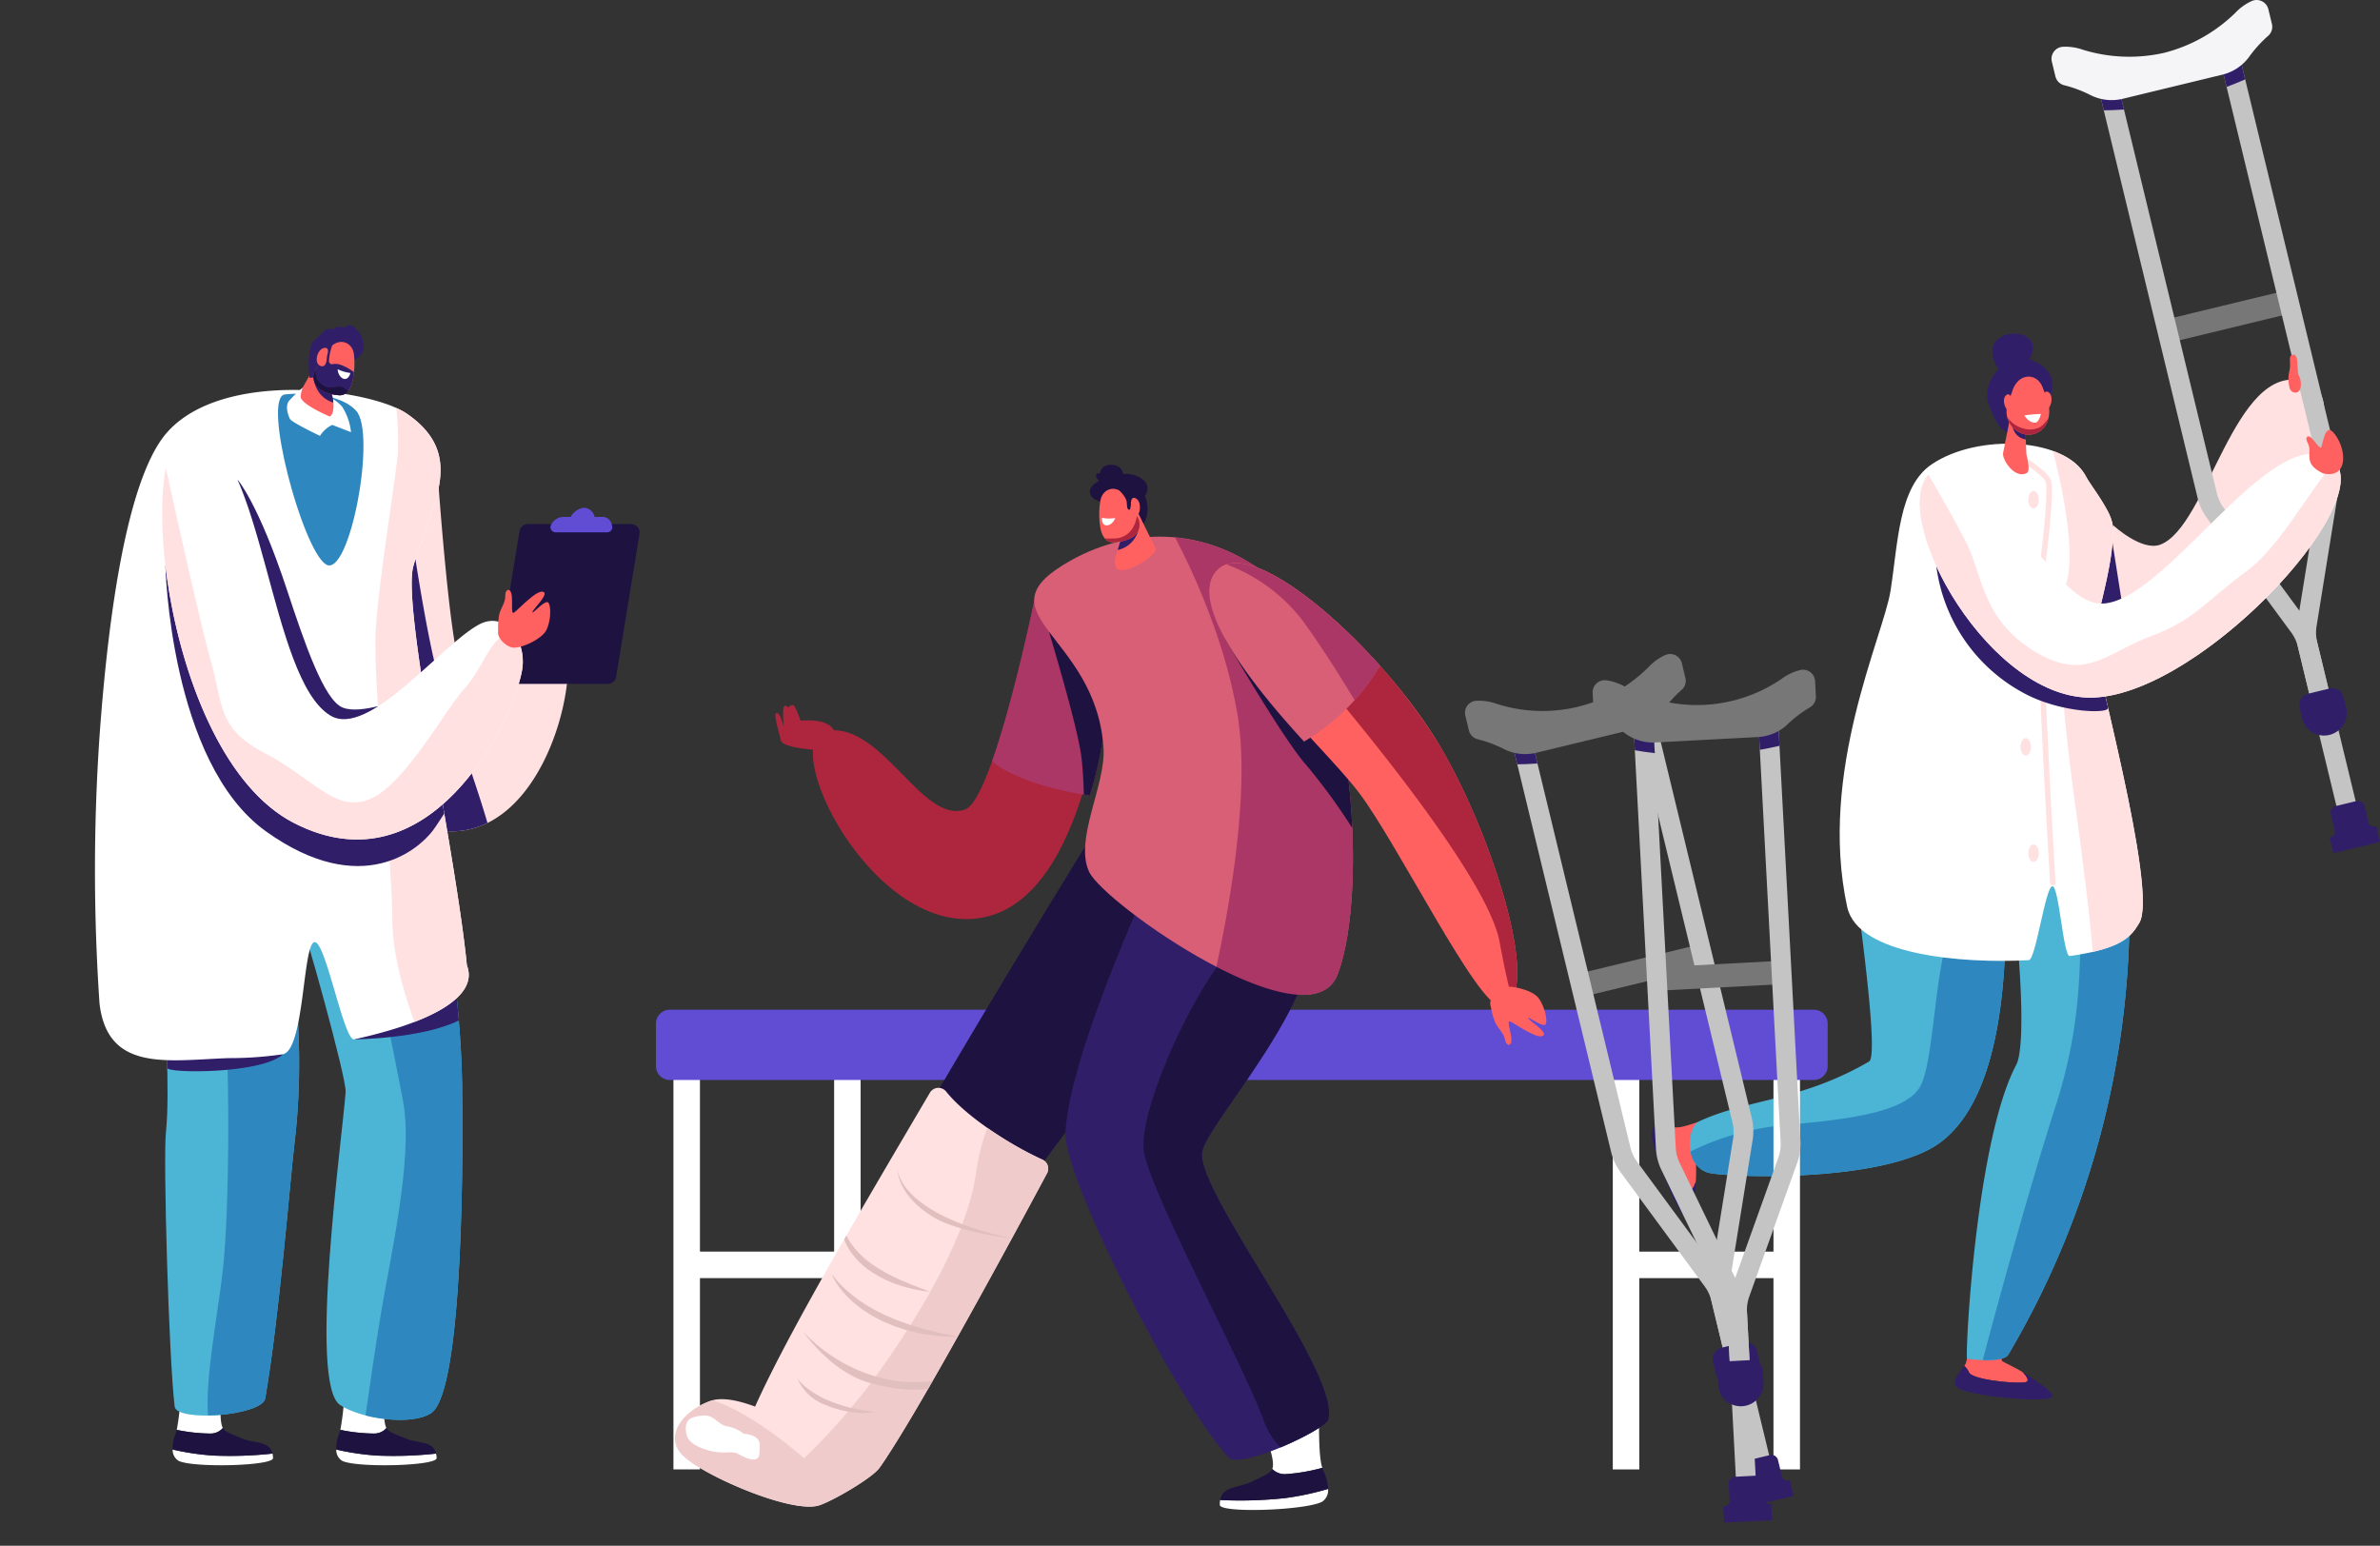 <svg id="Group_1807" data-name="Group 1807" xmlns="http://www.w3.org/2000/svg" xmlns:xlink="http://www.w3.org/1999/xlink" width="381.355" height="247.688" viewBox="0 0 381.355 247.688">
  <rect x="0" y="0" width="381.355" height="247.688" fill="#333333" stroke="none"/>
  <defs>
    <clipPath id="clip-path">
      <rect id="Rectangle_1565" data-name="Rectangle 1565" width="381.355" height="247.688" fill="none"/>
    </clipPath>
    <clipPath id="clip-path-2">
      <rect id="Rectangle_1564" data-name="Rectangle 1564" width="381.354" height="247.687" fill="none"/>
    </clipPath>
  </defs>
  <g id="Group_1806" data-name="Group 1806" clip-path="url(#clip-path)">
    <g id="Group_1805" data-name="Group 1805" transform="translate(0 0)">
      <g id="Group_1804" data-name="Group 1804" clip-path="url(#clip-path-2)">
        <path id="Path_10575" data-name="Path 10575" d="M1279.736,858.438c.258.6-.734,2.594-.42,3.926.041.173,1.9.942,3.32,1.831.614.637,1.2,1.437.46,1.607-1.263.292-8.476-.321-9.051-1.573a3.2,3.2,0,0,0-.752-1.034c.789-.974.415-3.763.718-6.353.078-.666,4.021-2.385,5.724,1.6" transform="translate(-958.544 -644.326)" fill="#ff6161"/>
        <path id="Path_10576" data-name="Path 10576" d="M1269.469,886.455c.575,1.252,7.788,1.864,9.051,1.573.737-.17.154-.97-.46-1.607,2.13,1.334,4.754,3.044,4.784,3.814.05,1.282-13.069.12-15.145-1.3-1.085-.74-.17-2.052,1.018-3.518a3.2,3.2,0,0,1,.752,1.034" transform="translate(-953.969 -666.551)" fill="#311e69"/>
        <path id="Path_10577" data-name="Path 10577" d="M1090.341,732.511c-.413.509-3.76-.13-3.789-.1-.115.135.051,2.12-.074,3.79-.278.839-.714,1.729-1.208,1.156-.846-.982-3.664-7.65-2.824-8.741a3.2,3.2,0,0,0,.565-1.147c1.229.245,3.641-.89,4.687-1.056.662-.1,5.373,2.733,2.643,6.094" transform="translate(-814.756 -546.85)" fill="#ff6161"/>
        <path id="Path_10578" data-name="Path 10578" d="M1073.675,731.005c-.84,1.092,1.978,7.76,2.824,8.742.494.573.93-.316,1.208-1.155-.189,2.506-.479,5.625-1.146,6.01-1.111.642-6.194-11.509-5.908-14,.15-1.305,1.737-1.106,3.588-.738a3.2,3.2,0,0,1-.565,1.147" transform="translate(-805.985 -549.235)" fill="#311e69"/>
        <path id="Path_10579" data-name="Path 10579" d="M1124.05,546.638c2.1-1.222-3.889-39.3-4.043-42.253-.5-9.636,44.7-.923,45.443,8.439a139.674,139.674,0,0,1-19.085,80.769c-.889,1.507-6.634.673-6.634.673-.242-2.254,1.588-35.2,7.892-47.089,2.3-4.333-.816-33.363-1.854-33.173-.538.1,3.543,35.41-10.356,45.638-8.97,6.6-34.942,5.589-37.286,4.771-3.794-1.324-3.245-7.281-1.3-8.188,7.7-3.59,16.262-3.209,27.223-9.587" transform="translate(-824.561 -376.544)" fill="#4cb4d4"/>
        <path id="Path_10580" data-name="Path 10580" d="M1360.3,269.435s4.532,4.217,7.532,3.084c7.637-2.884,11.821-29.231,22.915-26.194s-8.431,29.419-15.784,35.838-18.148,6.991-17.8,1.135,3.141-13.863,3.141-13.863" transform="translate(-1021.672 -185.252)" fill="#ffe1e1"/>
        <path id="Path_10581" data-name="Path 10581" d="M1308.459,533.836c-.159-2-2.348-3.97-5.686-5.738a29.983,29.983,0,0,0-1.475,7.565c-.837,13.009.787,23.141-4.357,39.147-4.418,13.747-10.133,34.752-11.657,40.686,1.659.058,3.6-.065,4.091-.891a139.677,139.677,0,0,0,19.085-80.769" transform="translate(-967.57 -397.556)" fill="#2e88bf"/>
        <path id="Path_10582" data-name="Path 10582" d="M1146.249,576.429c-.954-1.9-3.145,0-7.219,3.509-4.259,3.671-3.818,23.348-6.5,27.683s-12.885,5.21-22.136,6.1a42.228,42.228,0,0,0-14.582,4.172,4.214,4.214,0,0,0,2.688,3.349c2.344.818,28.316,1.829,37.286-4.771,10.472-7.706,10.738-29.648,10.462-40.043" transform="translate(-824.936 -433.375)" fill="#2e88bf"/>
        <path id="Path_10583" data-name="Path 10583" d="M1360.16,351.765l-1.855,4.128a41.947,41.947,0,0,0-1.146,6.964c-.162,2.754,2.14,4.087,5.389,4.058Z" transform="translate(-1021.673 -264.811)" fill="#311e69"/>
        <path id="Path_10584" data-name="Path 10584" d="M1193.71,361.864c-4.7-21.7,5.789-43.35,6.942-50.666,1.219-7.738,1.282-16.659,6.582-20.262,7.371-5.011,21.546-4.32,24.731,1.946.782,1.539,4.349,5.8,4.347,8.34,0,5.3-1.714,10.678-3.128,17.28-.474,2.21,10.455,40.725,7.32,45.908-1.319,2.181-2.634,4.077-11.124,5.313-1.048.153-1.729-11.3-2.8-11.186-1.125.115-2.645,11.785-3.779,11.845-10.747.572-27.418-.808-29.088-8.517" transform="translate(-897.727 -216.524)" fill="#fff"/>
        <path id="Path_10585" data-name="Path 10585" d="M1335.61,295.777c-.1-.155-.214-.307-.331-.455l-.09-.11c-.113-.136-.231-.271-.356-.4-.034-.036-.07-.07-.1-.105-.109-.109-.223-.215-.34-.319-.054-.048-.107-.1-.163-.143-.127-.107-.259-.211-.394-.313-.077-.058-.156-.115-.237-.171s-.167-.114-.251-.17c-.15-.1-.3-.194-.461-.286l-.172-.1a13.513,13.513,0,0,0-2.049-.927c1.31,5.031,3.805,16.063,2.1,21.408-2.257,7.054.2,26.133,1.963,38.866,1.01,7.3,1.948,15.412,2.324,20.008,5.264-1.205,6.365-2.826,7.466-4.646,3.135-5.183-7.794-43.7-7.32-45.908.707-3.3,1.489-6.3,2.093-9.128q.227-1.062.417-2.1.094-.517.176-1.029a31.879,31.879,0,0,0,.442-5.027,7.371,7.371,0,0,0-1.08-3.184q-.126-.232-.259-.464c-.116-.2-.235-.4-.357-.6s-.246-.4-.371-.591l-.187-.29q-.188-.288-.374-.566t-.365-.541l-.346-.51-.163-.241c-.212-.315-.4-.6-.558-.854-.117-.189-.215-.357-.288-.5-.089-.176-.19-.346-.3-.512-.021-.032-.04-.065-.061-.1" transform="translate(-1001.729 -220.028)" fill="#ffe1e1"/>
        <rect id="Rectangle_1552" data-name="Rectangle 1552" width="20.01" height="3.748" transform="translate(346.856 51.244) rotate(-13.607)" fill="#777"/>
        <rect id="Rectangle_1553" data-name="Rectangle 1553" width="3.176" height="14.741" transform="translate(370.957 115.033) rotate(-13.608)" fill="#c4c4c4"/>
        <path id="Path_10586" data-name="Path 10586" d="M1516.292,522.635l-.639-2.641a1.08,1.08,0,0,0-1.3-.8l-3.3.8a1.08,1.08,0,0,0-.8,1.3l.64,2.641a.857.857,0,0,1-.631,1.034l-.2.048.61,2.52,7.468-1.808-.61-2.52-.2.048a.857.857,0,0,1-1.034-.631" transform="translate(-1136.781 -390.834)" fill="#311e69"/>
        <path id="Path_10587" data-name="Path 10587" d="M1457.154,140.277l-3.087.747-2.544-10.51a8.976,8.976,0,0,1-.144-3.506l3.632-22.548a6.422,6.422,0,0,0-.107-2.508l-15.86-65.52,3.087-.747,15.86,65.52a8.97,8.97,0,0,1,.145,3.506l-3.632,22.548a6.417,6.417,0,0,0,.107,2.508Z" transform="translate(-1083.321 -26.864)" fill="#c4c4c4"/>
        <path id="Path_10588" data-name="Path 10588" d="M1397.926,154.614l-3.087.747-2.544-10.51a6.416,6.416,0,0,0-1.052-2.279L1377.7,124.181a8.974,8.974,0,0,1-1.475-3.184l-15.86-65.52,3.087-.747,15.86,65.52a6.426,6.426,0,0,0,1.052,2.279l13.541,18.391a8.964,8.964,0,0,1,1.475,3.184Z" transform="translate(-1024.094 -41.201)" fill="#c4c4c4"/>
        <path id="Path_10589" data-name="Path 10589" d="M1490.429,449.234l.417,1.722a3.628,3.628,0,0,0,7.052-1.707l-.417-1.722a1.856,1.856,0,0,0-2.241-1.367l-3.443.834a1.856,1.856,0,0,0-1.368,2.241" transform="translate(-1121.966 -335.832)" fill="#311e69"/>
        <path id="Path_10590" data-name="Path 10590" d="M1442.131,35.685l-3.087.747,1.056,4.361q1.467-.55,2.975-1.209Z" transform="translate(-1083.322 -26.864)" fill="#311e69"/>
        <path id="Path_10591" data-name="Path 10591" d="M1363.455,54.73l-3.087.747.822,3.4c.885-.005,1.974-.039,3.237-.129Z" transform="translate(-1024.094 -41.201)" fill="#311e69"/>
        <path id="Path_10592" data-name="Path 10592" d="M1361.865.181A8.511,8.511,0,0,0,1359.22,2.1a25.248,25.248,0,0,1-11.337,6.361,25.248,25.248,0,0,1-12.991-.472,8.508,8.508,0,0,0-3.228-.495,1.935,1.935,0,0,0-1.8,2.389l.571,2.357a1.932,1.932,0,0,0,1.49,1.44,20.016,20.016,0,0,1,4.215,1.6,7.554,7.554,0,0,0,5.082.55l15.954-3.862a7.552,7.552,0,0,0,4.268-2.814A20.028,20.028,0,0,1,1364.46,5.8a1.932,1.932,0,0,0,.667-1.962l-.571-2.357a1.935,1.935,0,0,0-2.692-1.3" transform="translate(-1001.09 -0.001)" fill="#f5f5f7"/>
        <path id="Path_10593" data-name="Path 10593" d="M1313.179,363.421a.44.44,0,0,1-.439-.414c-.109-1.781-2.663-43.679-1.8-49.82.947-6.727,1.452-13.317,1.1-14.389-.266-.817-2.84-2.691-4.4-3.68a.441.441,0,1,1,.472-.744c.719.456,4.326,2.8,4.766,4.152.515,1.582-.382,9.908-1.068,14.784-.852,6.054,1.779,49.208,1.806,49.643a.44.44,0,0,1-.413.466h-.027" transform="translate(-984.249 -221.556)" fill="#ffe1e1"/>
        <path id="Path_10594" data-name="Path 10594" d="M1282.665,389.717c-.778-3.38-1.454-6.31-1.875-8.371l-25.631-14.308a26.964,26.964,0,0,0,14.658,20.666c5.8,2.877,13.069,2.976,12.847,2.014" transform="translate(-944.892 -276.309)" fill="#311e69"/>
        <path id="Path_10595" data-name="Path 10595" d="M1247.513,296.223c7.835-2.809,17.638,21.654,25.791,21.873,10.147.272,26.81-28.458,36.571-23.436s-19.486,37.538-37.445,38.484-35.4-33.162-24.917-36.92" transform="translate(-936.755 -221.379)" fill="#fff"/>
        <path id="Path_10596" data-name="Path 10596" d="M1311,300.015c-3.438,2.844-8.419,13.07-14.288,17.377-6.479,4.755-8.392,7.883-15.34,10.414s-10.475,7.531-18.812,2.3-8.054-12.135-10.873-17.585c-2.231-4.314-4.919-8.9-5.944-10.63-6.3,7.1,9.972,36.612,26.694,35.732,17.118-.9,44.492-30.487,38.564-37.6" transform="translate(-936.757 -225.854)" fill="#ffe1e1"/>
        <path id="Path_10597" data-name="Path 10597" d="M1497.778,285.726s-1.7-.675-2.117-1.809.134-2.105-.421-3.079.039-1.409.658-.77,1.062,1.438,1.4,1.5.578-4.009,2-2.475c2.108,2.276,2.685,7.495-1.515,6.631" transform="translate(-1125.461 -209.844)" fill="#ff6161"/>
        <path id="Path_10598" data-name="Path 10598" d="M1298.351,235.12s-.713-2.064-3.827-2.881-7.591,3.421-6.133,7.4,2.9,5.378,5.156,4.111,5.878-5.051,4.8-8.632" transform="translate(-969.696 -174.755)" fill="#311e69"/>
        <path id="Path_10599" data-name="Path 10599" d="M1299.66,267.784l-1.28,6.383c-.206,1.052,1.879,4.245,3.791,3.223.56-.3.193-1.867-.061-3.046l-.222-5.731Z" transform="translate(-977.419 -201.59)" fill="#ff6161"/>
        <path id="Path_10600" data-name="Path 10600" d="M1306.187,275.784c-2.322-.4-2.286-3-2.286-3l2.186.411Z" transform="translate(-981.586 -205.356)" fill="#311e69"/>
        <path id="Path_10601" data-name="Path 10601" d="M1301.757,246.07l-.835,2.387a3.739,3.739,0,0,0,2.109,4.754,3.207,3.207,0,0,0,4.334-2.285c.6-1.97-.507-3.97-.858-4.975-.8-2.292-3.59-2.556-4.751.119" transform="translate(-979.18 -183.797)" fill="#ff6161"/>
        <path id="Path_10602" data-name="Path 10602" d="M1300.431,256.933a3.132,3.132,0,0,1-.23-.623c-.11-.408-.368-.989-.893-.528-.763.671-.058,2.812,1,2.705.782-.079.385-1.057.128-1.555" transform="translate(-977.886 -192.427)" fill="#ff6161"/>
        <path id="Path_10603" data-name="Path 10603" d="M1323.554,255.262a3.145,3.145,0,0,0,.137-.65c.049-.42.22-1.032.806-.653.853.552.469,2.773-.589,2.822-.785.036-.535-.989-.354-1.519" transform="translate(-996.241 -191.093)" fill="#ff6161"/>
        <path id="Path_10604" data-name="Path 10604" d="M1303.734,272.273a3.511,3.511,0,0,0,2.717-.244,5.394,5.394,0,0,0,1.281-1.39c-.01.036-.017.073-.028.109a3.207,3.207,0,0,1-4.334,2.285,3.589,3.589,0,0,1-2.214-2.555,4.639,4.639,0,0,0,2.578,1.8" transform="translate(-979.519 -203.618)" fill="#ad263d"/>
        <path id="Path_10605" data-name="Path 10605" d="M1314.844,268.334a25.02,25.02,0,0,0-2.658.232s.7,1.216,1.746,1.168c.6-.027.912-1.4.912-1.4" transform="translate(-987.823 -202.004)" fill="#fff"/>
        <path id="Path_10606" data-name="Path 10606" d="M1297.385,220.293s1.505-2.135-.37-3.459-6.649-.409-5.391,3.524,4.318,2.663,5.761-.066" transform="translate(-972.186 -162.807)" fill="#311e69"/>
        <path id="Path_10607" data-name="Path 10607" d="M1484.564,236.016a.957.957,0,0,1-1-.761,5.571,5.571,0,0,1-.057-2.589c.391-1.419-.318-2.668.661-2.717s.465,2.643.905,3.4c.367.632.6,2.552-.51,2.665" transform="translate(-1116.696 -173.107)" fill="#ff6161"/>
        <path id="Path_10608" data-name="Path 10608" d="M1316.44,548.812c0,.771-.378,1.395-.844,1.395s-.844-.624-.844-1.395.378-1.395.844-1.395.844.624.844,1.395" transform="translate(-989.754 -412.1)" fill="#ffe1e1"/>
        <path id="Path_10609" data-name="Path 10609" d="M1311.391,479.9c0,.771-.378,1.395-.844,1.395s-.844-.624-.844-1.395.378-1.395.844-1.395.844.624.844,1.395" transform="translate(-985.953 -360.224)" fill="#ffe1e1"/>
        <path id="Path_10610" data-name="Path 10610" d="M1316.44,319.677c0,.771-.378,1.395-.844,1.395s-.844-.624-.844-1.395.378-1.395.844-1.395.844.624.844,1.395" transform="translate(-989.754 -239.605)" fill="#ffe1e1"/>
        <path id="Path_10611" data-name="Path 10611" d="M247.188,301.819s2.149,31.6,4.069,32.74,9.735-12.034,15.132-7.521-1.327,36.191-19.2,33.182-11.061-40.615-8.052-47.34a34.9,34.9,0,0,1,8.052-11.061" transform="translate(-177.153 -227.212)" fill="#ffe1e1"/>
        <path id="Path_10613" data-name="Path 10613" d="M227.856,898.989s-.613,5.2.145,6.6a2.579,2.579,0,0,1-2.008.884,27.586,27.586,0,0,1-5.372-.589,42.637,42.637,0,0,0,.685-6.874Z" transform="translate(-166.085 -676.765)" fill="#fff"/>
        <path id="Path_10614" data-name="Path 10614" d="M224.448,940.609a62.454,62.454,0,0,0,9.511-.316,3.483,3.483,0,0,1,.095.714c.037,1.279-12.934,1.6-15.151.435a2.032,2.032,0,0,1-.932-1.8,40.985,40.985,0,0,0,6.477.964" transform="translate(-164.09 -707.372)" fill="#fff"/>
        <path id="Path_10615" data-name="Path 10615" d="M224.426,930.106a40.977,40.977,0,0,1-6.477-.964,6.152,6.152,0,0,1,.458-2.521,5.718,5.718,0,0,0,.2-.633,27.587,27.587,0,0,0,5.372.589,2.58,2.58,0,0,0,2.008-.884c.017.032.034.064.053.091.366.546,1.4.931,2.823,1.483,2.057.983,4.573.383,5.077,2.522a62.454,62.454,0,0,1-9.511.316" transform="translate(-164.068 -696.868)" fill="#1e1240"/>
        <path id="Path_10616" data-name="Path 10616" d="M262.078,405.918a13.019,13.019,0,0,0,8.077-1.14c-1.825-6.323-6.216-18.58-7.526-22.278-1.681-4.747-4.016-19.978-4.016-19.978-4.135,6.264-2.729,27.822-3.437,31.981-.348,2.046.61,5.806,1.674,9.1a11.155,11.155,0,0,0,5.228,2.316" transform="translate(-192.044 -272.909)" fill="#311e69"/>
        <path id="Path_10617" data-name="Path 10617" d="M121.819,898.989s-.612,5.2.145,6.6a2.579,2.579,0,0,1-2.008.884,27.588,27.588,0,0,1-5.372-.589,42.636,42.636,0,0,0,.685-6.874Z" transform="translate(-86.26 -676.765)" fill="#fff"/>
        <path id="Path_10618" data-name="Path 10618" d="M118.411,940.609a62.455,62.455,0,0,0,9.511-.316,3.483,3.483,0,0,1,.095.714c.037,1.279-12.934,1.6-15.151.435a2.032,2.032,0,0,1-.932-1.8,40.985,40.985,0,0,0,6.477.964" transform="translate(-84.265 -707.372)" fill="#fff"/>
        <path id="Path_10619" data-name="Path 10619" d="M118.389,930.106a40.977,40.977,0,0,1-6.477-.964,6.152,6.152,0,0,1,.458-2.521,5.722,5.722,0,0,0,.2-.633,27.587,27.587,0,0,0,5.371.589,2.58,2.58,0,0,0,2.008-.884c.017.032.034.064.053.091.366.546,1.4.931,2.823,1.483,2.057.983,4.573.383,5.077,2.522a62.455,62.455,0,0,1-9.511.316" transform="translate(-84.243 -696.868)" fill="#1e1240"/>
        <path id="Path_10620" data-name="Path 10620" d="M98.105,520.893c12.054.879,43.732-1.137,44.215,3.033,2.749,11.983,5.3,27.888,5.545,41.751.16,9.2.334,49.37-4.961,52.885-3.146,2.088-11.3.92-14.606-1.3-5.135-3.456.4-43.009.9-50.181.154-2.218-6.722-26.81-7.518-28.482-.984-2.065-1.419-2.005-1.607-1.4-.684,2.205,3.256,18.891.944,38.029-.695,5.751-2.421,27.837-4.7,40.985-.481,2.778-14.208,3.855-14.514,1.292-.951-7.979-1.846-39.686-1.4-43.937,1.339-12.679-2.839-49.91-2.3-52.67" transform="translate(-73.818 -392.132)" fill="#4cb4d4"/>
        <path id="Path_10621" data-name="Path 10621" d="M136.989,609.96c1.142,8.672,1.188,34.656-.051,45.274-.793,6.8-2.8,17.041-2.333,22.875,4.022-.062,8.889-1.107,9.172-2.741,2.277-13.148,4-35.234,4.7-40.985,1.677-13.889.063-26.484-.687-33.193-3.246-4.427-11.931.165-10.8,8.771" transform="translate(-101.278 -451.29)" fill="#2e88bf"/>
        <path id="Path_10622" data-name="Path 10622" d="M126.679,680.741l-18.624-.876c.039,1.051.071,2.078.1,3.074.021.863,15.09.989,18.528-2.2" transform="translate(-81.345 -511.807)" fill="#311e69"/>
        <path id="Path_10623" data-name="Path 10623" d="M221.187,619.976c3.716.955,8.319,1.077,10.5-.374,5.3-3.514,5.122-43.683,4.961-52.884-.241-13.863-2.8-29.769-5.546-41.751-.215-1.854-6.6-2.485-14.679-2.692-2.313,3.237,5.442,12.2,5.811,18.417.483,8.141,3.41,20.352,5,29.2s-2.124,24.953-3.539,33.448c-.963,5.779-1.97,12.761-2.516,16.636" transform="translate(-162.605 -393.172)" fill="#2e88bf"/>
        <path id="Path_10624" data-name="Path 10624" d="M246.384,642.737c-.171-2.043-.376-4.1-.614-6.15l-16.145,9.185s10.786-.074,16.759-3.034" transform="translate(-172.863 -479.227)" fill="#311e69"/>
        <path id="Path_10625" data-name="Path 10625" d="M62.3,308.615c.981-13.825,3.58-40.749,10.821-49,9-10.247,32.734-6.979,38.467-3.017,9.785,6.762,3.756,14.774,1.02,24.427-1.873,6.607,6.808,45.816,8.577,63.955,1.892,4.87-5.295,9.056-18.051,11.857-1.65.362-4.588-15.862-6.371-15.573-1.891.306-1.593,17.255-5.057,17.963a59.2,59.2,0,0,1-8.747.619c-9.734.348-19.355,2.285-20.638-8.76a314.575,314.575,0,0,1-.021-42.473" transform="translate(-46.376 -190.295)" fill="#fff"/>
        <path id="Path_10626" data-name="Path 10626" d="M153.939,310.868s3.312,3.692,7.934,17.683c2.83,8.566,5.9,17.576,8.883,18.837s9.678-1.5,9.678-1.5-3.511,5.4-8.3,5.751-11.959-3.389-13.995-8.021-4.2-32.746-4.2-32.746" transform="translate(-115.886 -234.024)" fill="#311e69"/>
        <path id="Path_10627" data-name="Path 10627" d="M258,353.776c-1.77-18.14-10.45-57.349-8.577-63.955,2.736-9.653,8.765-17.664-1.02-24.427a10.861,10.861,0,0,0-1.71-.932,46.536,46.536,0,0,1,.242,7.288c-.357,4.247-3,19.821-3.536,28.315s2.655,37.164,2.655,46.19c0,6.034,2.135,12.779,3.551,16.588,6.518-2.514,9.734-5.619,8.395-9.067" transform="translate(-183.191 -199.089)" fill="#ffe1e1"/>
        <path id="Path_10628" data-name="Path 10628" d="M151.036,401.224c-7.947,1.787-22.923,16.123-43.827-34.686,0,0,.706,31.567,16.1,42.6s24.865,2.9,27.254-.82c.469-.73.916-1.406,1.334-2.025-.286-1.686-.575-3.381-.864-5.072" transform="translate(-80.708 -275.933)" fill="#311e69"/>
        <path id="Path_10629" data-name="Path 10629" d="M339.451,365.359H322.9a1.356,1.356,0,0,1-1.338-1.575l3.743-22.895a1.356,1.356,0,0,1,1.338-1.137h16.547a1.356,1.356,0,0,1,1.338,1.575l-3.743,22.895a1.356,1.356,0,0,1-1.338,1.137" transform="translate(-242.063 -255.769)" fill="#1e1240"/>
        <path id="Path_10630" data-name="Path 10630" d="M366.631,331.828a1.519,1.519,0,0,0-1.438-1.235h-1.309a1.854,1.854,0,0,0-1.683-1.479,2.811,2.811,0,0,0-2.147,1.479h-1.309a2.264,2.264,0,0,0-1.827,1.235.816.816,0,0,0,.7,1.23H365.9a.816.816,0,0,0,.787-1.033Z" transform="translate(-268.604 -247.76)" fill="#614cd4"/>
        <path id="Path_10631" data-name="Path 10631" d="M181.3,255.319s7.965-.964,11.376,2.562-1.048,27.182-4.838,24.65-10.232-26.74-6.538-27.213" transform="translate(-135.653 -192.116)" fill="#2e88bf"/>
        <path id="Path_10632" data-name="Path 10632" d="M195.273,234.172l-3.493,6.121c-.187.921,4.279,4.444,5.962,3.56.493-.259.546-1.166.33-2.2L196.7,235.97Z" transform="translate(-144.369 -176.287)" fill="#ff6161"/>
        <path id="Path_10633" data-name="Path 10633" d="M208.461,212.334c-.588-1.226-1.89-1.982-2.245-1.479s-1.515-.164-1.858.3-1.253-.1-1.611.381c-.212.285-1.881,1.625-2.09,2.042-.921,1.842-.4,5.6-.4,5.6s6.022-.654,6.878-2.862c0,0,2.919-.673,1.331-3.986" transform="translate(-150.642 -158.615)" fill="#311e69"/>
        <path id="Path_10634" data-name="Path 10634" d="M205.7,243.29c-.982-.378-2.318-.911-2.318-.911a4.477,4.477,0,0,0,.955,3.13A4.29,4.29,0,0,0,206.6,247Z" transform="translate(-153.093 -182.465)" fill="#311e69"/>
        <path id="Path_10635" data-name="Path 10635" d="M205.634,222.853l-2.12,3.289a2.388,2.388,0,0,0,.912,3.2,6.6,6.6,0,0,0,2.795.852c1.061.145,1.847-.7,2.2-2.052a13,13,0,0,0,.289-4.418c-.211-2.118-2.537-2.916-4.076-.873" transform="translate(-152.991 -166.873)" fill="#ff6161"/>
        <path id="Path_10636" data-name="Path 10636" d="M203.514,227.853l2.04-3.548c.188-.25.469-.2.675-.365a8.055,8.055,0,0,0-.529,2.576c.326.805.449.176,1.667.456a7.618,7.618,0,0,1,2.341,1.247,10.825,10.825,0,0,1-.287,1.637c-.353,1.348-1.139,2.2-2.2,2.052a6.6,6.6,0,0,1-2.795-.852,2.387,2.387,0,0,1-.912-3.2" transform="translate(-152.991 -168.584)" fill="#311e69"/>
        <path id="Path_10637" data-name="Path 10637" d="M218.9,239.349a6.43,6.43,0,0,0,2.037.6s-.173.792-.719.94-1.278-.53-1.318-1.539" transform="translate(-164.791 -180.184)" fill="#fff"/>
        <path id="Path_10638" data-name="Path 10638" d="M207.89,242.351c-1.09-.532-2.421.982-4.034-1.2a3.055,3.055,0,0,1-.3-1.667l-.046.072a2.387,2.387,0,0,0,.912,3.2,6.6,6.6,0,0,0,2.795.852,1.663,1.663,0,0,0,1.6-.734c-.214-.021-.6-.358-.928-.521" transform="translate(-152.991 -180.282)" fill="#1e1240"/>
        <path id="Path_10639" data-name="Path 10639" d="M206.911,227.213a3.426,3.426,0,0,1,.119-.715c.116-.446.185-1.136-.561-.983-1.086.222-1.666,2.386-.611,2.855.784.348,1.027-.547,1.053-1.157" transform="translate(-154.552 -169.754)" fill="#ff6161"/>
        <path id="Path_10640" data-name="Path 10640" d="M192.906,255.918s-4.069-1.7-4.633-2.948c-.175-.39.268-1.687.268-1.687s-1.341,1.174-2.114,2.041-.2,2.4.082,2.969,4.817,2.717,4.817,2.717a4.689,4.689,0,0,1,1.957-1.757l3.012,1.161a9.508,9.508,0,0,0-1.42-4.077,6.19,6.19,0,0,0-1.465-1.223s.374,2.249-.505,2.8" transform="translate(-140.05 -189.167)" fill="#fff"/>
        <path id="Path_10641" data-name="Path 10641" d="M110.506,279.27c-10.48-2.763-5.973,51.57,15.675,62.74s34.9-15.806,36.54-24.2c.961-4.914-2.56-9.887-6.846-7.581-6.12,3.292-17.69,18.255-23.8,14.6-9.8-5.859-10.729-42.7-21.565-45.558" transform="translate(-79.119 -210.16)" fill="#fff"/>
        <path id="Path_10642" data-name="Path 10642" d="M105.7,303.3c1.851,8.42,5.584,25.192,7.157,30.773,2.132,7.567,1.093,10.967,8.834,15.016s11.26,9.659,16.821,7.232,11.816-14.105,15.077-17.708c3.2-3.534,4.236-8.883,7.839-8.936a8.086,8.086,0,0,1,1.3,6.3c-1.641,8.394-14.893,35.369-36.54,24.2-16.7-8.615-23.2-42.91-20.487-56.876" transform="translate(-79.12 -228.328)" fill="#ffe1e1"/>
        <path id="Path_10643" data-name="Path 10643" d="M322.824,389.018a11.391,11.391,0,0,1,.193-2.754c.277-1,.93-1.8.943-2.792.018-1.442.813-1.23.98-.5.242,1.065-.055,3.072.294,3.109s3.5-3.589,4.716-3.386-1.442,2.662-1.627,3.235,1.978-1.96,2.5-1.516.462,3.013-.3,4.474-4.308,3.087-5.564,2.717-2.346-1.756-2.134-2.588" transform="translate(-243.004 -287.877)" fill="#ff6161"/>
        <path id="Path_10645" data-name="Path 10645" d="M462.272,687.325V717.98h-21.5V687.325h-4.248v65.557h4.248V722.227h21.5v30.655h4.247V687.325Z" transform="translate(-328.617 -517.423)" fill="#fff"/>
        <path id="Path_10646" data-name="Path 10646" d="M1071.169,687.325V717.98h-21.5V687.325h-4.247v65.557h4.247V722.227h21.5v30.655h4.247V687.325Z" transform="translate(-786.999 -517.423)" fill="#fff"/>
        <path id="Path_10647" data-name="Path 10647" d="M610.732,665.79h-183.3a2.231,2.231,0,0,1-2.225-2.225v-6.813a2.231,2.231,0,0,1,2.225-2.225h183.3a2.231,2.231,0,0,1,2.225,2.225v6.813a2.231,2.231,0,0,1-2.225,2.225" transform="translate(-320.103 -492.733)" fill="#614cd4"/>
        <path id="Path_10648" data-name="Path 10648" d="M816.449,915.906s2.76,6.056,2.034,7.627a2.8,2.8,0,0,0,2.237.823,29.951,29.951,0,0,0,5.784-1c-.715-2.187-.439-7.99-.595-9.242a19.246,19.246,0,0,1-4.661,1.441,42.5,42.5,0,0,1-4.8.352" transform="translate(-614.628 -688.151)" fill="#fff"/>
        <path id="Path_10649" data-name="Path 10649" d="M801.072,966.638a67.847,67.847,0,0,1-10.333.3,3.774,3.774,0,0,0-.055.78c.046,1.389,14.133.864,16.457-.551a2.207,2.207,0,0,0,.889-2.011,44.5,44.5,0,0,1-6.958,1.482" transform="translate(-595.23 -726.576)" fill="#fff"/>
        <path id="Path_10650" data-name="Path 10650" d="M801.245,956.359a44.5,44.5,0,0,0,6.958-1.482,6.682,6.682,0,0,0-.667-2.7,6.179,6.179,0,0,1-.256-.673,29.969,29.969,0,0,1-5.785,1,2.8,2.8,0,0,1-2.237-.823c-.016.035-.032.071-.051.1-.359.617-1.453,1.1-2.961,1.8-2.164,1.2-4.932.724-5.335,3.077a67.84,67.84,0,0,0,10.333-.3" transform="translate(-595.404 -716.297)" fill="#1e1240"/>
        <path id="Path_10651" data-name="Path 10651" d="M545.83,539.717s-41.811,67.363-53.314,93.5c-1.745,3.964,6.2,8.2,6.2,8.2,4.664,2.6,8.033,3.615,10.782-.962,5.51-9.175,17.962-30.752,25.055-43.137,5.015-8.757,32.389-40.1,29.7-45.933s-18.423-11.667-18.423-11.667" transform="translate(-370.581 -406.303)" fill="#1e1240"/>
        <path id="Path_10652" data-name="Path 10652" d="M562.523,386.994S555.9,419.452,551.3,421.045c-6.839,2.367-13.14-13.715-21.9-12.654s7.2,33.721,25.045,29.908S574.3,395.115,574.3,395.115Z" transform="translate(-396.672 -291.332)" fill="#ad263d"/>
        <path id="Path_10653" data-name="Path 10653" d="M649.988,386.994s-3.312,16.229-6.879,26.3c1.743,1.645,7.036,4.254,15.666,5.511a76.006,76.006,0,0,0,2.988-23.689Z" transform="translate(-484.137 -291.332)" fill="#aa3766"/>
        <path id="Path_10654" data-name="Path 10654" d="M689.435,418.443a79.747,79.747,0,0,0-9.482-8.962s4.686,15.456,5.217,20.249c.243,2.2.338,4.261.369,5.852.32.052.643.1.972.15a70.976,70.976,0,0,0,2.923-17.289" transform="translate(-511.873 -308.26)" fill="#1e1240"/>
        <path id="Path_10655" data-name="Path 10655" d="M732.669,643.977c2.209-7.092-20.632-35.881-20.213-42.708.293-4.775,24.657-29.926,15.981-40.923s-22.861-6.018-22.861-6.018-14.27,30.231-15,43.612c-.375,6.924,17.469,42.46,26.123,52.048,1.812,2.007,15.462-4.395,15.965-6.011" transform="translate(-519.869 -416.455)" fill="#311e69"/>
        <path id="Path_10656" data-name="Path 10656" d="M676.455,351.563c9.471-5.2,22.522-5.893,33.564,4.445s14.169,48.174,8.995,61.953c-4.441,11.826-37.387-11.19-39.834-16.367s2.675-13.905,2.3-19.837c-1.188-18.529-20.734-21.558-5.019-30.194" transform="translate(-504.659 -261.879)" fill="#d95f76"/>
        <path id="Path_10657" data-name="Path 10657" d="M715.31,306.254a1.792,1.792,0,0,0-.278-2.533,4.583,4.583,0,0,0-3.228-.937s-.067-1.4-1.838-1.466-1.857,1.367-1.857,1.367-.491-.113-.626.224.447,1,.447,1-2.221,1.05-1.16,2.508c.513.705,2.269,1.126,4.046,1.217.4,1.854,2.984,4.628,3.85,3.643,1.9-2.159.644-5.018.644-5.018" transform="translate(-531.845 -226.833)" fill="#1e1240"/>
        <path id="Path_10658" data-name="Path 10658" d="M726.238,331.02l3.017,6.134c.134.931-4.534,4.192-6.165,3.211-.477-.287-.478-1.2-.2-2.219l1.7-5.6Z" transform="translate(-544.054 -249.194)" fill="#ff6161"/>
        <path id="Path_10659" data-name="Path 10659" d="M725.573,339.392c1-.32,2.37-.776,2.37-.776a4.48,4.48,0,0,1-1.136,3.072,4.294,4.294,0,0,1-2.346,1.358Z" transform="translate(-545.379 -254.913)" fill="#311e69"/>
        <path id="Path_10660" data-name="Path 10660" d="M716.856,318.176l1.927,3.41a2.389,2.389,0,0,1-1.1,3.147,6.6,6.6,0,0,1-2.842.689c-1.069.083-1.8-.811-2.079-2.178a13.017,13.017,0,0,1-.033-4.432c.334-2.1,2.7-2.767,4.124-.636" transform="translate(-536.417 -238.541)" fill="#ff6161"/>
        <path id="Path_10661" data-name="Path 10661" d="M720.748,336.2a3.424,3.424,0,0,1-2.716,1.808,18.019,18.019,0,0,1-1.824.013,1.6,1.6,0,0,0,1.385.6,6.6,6.6,0,0,0,2.842-.689,2.388,2.388,0,0,0,1.255-2.7,2.5,2.5,0,0,0-.157-.451l-.216-.383a4.524,4.524,0,0,1-.568,1.8" transform="translate(-539.166 -251.743)" fill="#ad263d"/>
        <path id="Path_10662" data-name="Path 10662" d="M716.394,335.721a6.433,6.433,0,0,1-2.125-.035s-.071.808.406,1.112,1.38-.124,1.719-1.077" transform="translate(-537.703 -252.707)" fill="#fff"/>
        <path id="Path_10663" data-name="Path 10663" d="M725.393,317.1s1.168,1.176,1.23,1.924.026,1.075.306,1.223.872-.549.7-1.3-.858-2.582-2.24-1.844" transform="translate(-546.081 -238.587)" fill="#1e1240"/>
        <path id="Path_10664" data-name="Path 10664" d="M732.383,324.336a3.435,3.435,0,0,0,.082-.72c.011-.462.133-1.145.81-.792.984.512.793,2.967-.351,3.128-.85.12-.683-1.021-.541-1.615" transform="translate(-551.256 -242.951)" fill="#ff6161"/>
        <path id="Path_10665" data-name="Path 10665" d="M754.549,595.465c-5.418,5.968-14.179,24.948-13.249,31.452s16.263,34.807,19.236,43.252a11.789,11.789,0,0,0,2.642,4.2c3.75-1.559,7.371-3.6,7.626-4.42,2.209-7.092-20.631-35.881-20.213-42.708.281-4.584,22.742-27.945,16.861-39.536-4.91,2.116-10.3,4.894-12.9,7.757" transform="translate(-558.004 -442.431)" fill="#1e1240"/>
        <path id="Path_10666" data-name="Path 10666" d="M778.744,356.351a28.579,28.579,0,0,0-17.082-8.025c2.639,5.018,7.957,16.221,10.016,28.46,2.1,12.51-1.5,31.7-3.391,40.353,8.7,4.511,17.329,6.816,19.451,1.166,5.174-13.78,2.047-51.615-8.995-61.953" transform="translate(-573.384 -262.222)" fill="#aa3766"/>
        <path id="Path_10667" data-name="Path 10667" d="M509.443,464.179s-5.695-.245-5.973-1.578-1.305-4.4-.654-4.367,1.141,2.372,1.141,2.372-.289-3.236.056-3.452.644.243.644.243a1.187,1.187,0,0,1,.725-.441c.406-.027,1.262,2.541,1.262,2.541s5.805-.727,5.524,2.728-2.725,1.953-2.725,1.953" transform="translate(-378.363 -344)" fill="#ad263d"/>
        <path id="Path_10668" data-name="Path 10668" d="M814.4,444.237a111.927,111.927,0,0,0-2.326-18.393l-1.4-2.084-16.68-9.911s9.236,16.05,13.129,20.4a92.294,92.294,0,0,1,7.273,9.984" transform="translate(-597.725 -311.549)" fill="#1e1240"/>
        <path id="Path_10669" data-name="Path 10669" d="M785.429,366.135c5.84-5.971,26.723,13.053,35.66,28.184s16.724,41.146,9.645,41.589c-3.529.22-16.436-25.976-22.652-34.156-6.38-8.4-29.349-28.77-22.652-35.617" transform="translate(-590.364 -274.782)" fill="#ff6161"/>
        <path id="Path_10670" data-name="Path 10670" d="M849.5,388.869c1.452,3.866,1.024,11.7,5.249,16.831,6.485,7.882,23.361,28.748,25.042,37.972.8,4.361,1.473,7.242,1.967,9.07,3.381-5.192-3.62-27.08-11.524-40.461A92.2,92.2,0,0,0,849.5,388.869" transform="translate(-639.507 -292.743)" fill="#ad263d"/>
        <path id="Path_10671" data-name="Path 10671" d="M966.062,642.759a11.4,11.4,0,0,0,.75,2.658c.475.921,1.277,1.569,1.492,2.541.312,1.408,1.047,1.038,1.061.289.02-1.092-.68-3-.346-3.1s4.155,2.8,5.308,2.353-1.954-2.312-2.252-2.836,2.336,1.515,2.752.975-.162-3.044-1.2-4.32-4.846-2.144-6-1.526-1.938,2.2-1.562,2.969" transform="translate(-727.187 -481.486)" fill="#ff6161"/>
        <path id="Path_10672" data-name="Path 10672" d="M496.359,716.694c-5.526-2.519-12.346-7.065-15.407-10.9a1.588,1.588,0,0,0-2.61.186c-10.809,18.363-22.675,38.392-28.007,50.291-2.483-.93-5.255-1.587-7.156-.914-4.247,1.5-7.7,5.622-4.336,8.828s17.432,9.312,21.768,7.9c2.213-.723,8.479-4.377,9.645-6,5.935-8.266,22.919-39.861,26.851-47.193a1.589,1.589,0,0,0-.747-2.2" transform="translate(-329.345 -530.881)" fill="#ffe1e1"/>
        <path id="Path_10673" data-name="Path 10673" d="M471.368,783.954q.146-.221.3-.455c.094-.144.189-.291.286-.442q.465-.722.972-1.536l.026-.042c1-1.6,2.109-3.45,3.3-5.467.206-.351.414-.705.625-1.066l.068-.117q.565-.968,1.148-1.978.53-.918,1.072-1.865l.154-.269.029-.051q.737-1.289,1.489-2.617l.039-.069.727-1.287c.694-1.231,1.392-2.476,2.089-3.724l.357-.64c.639-1.147,1.276-2.294,1.906-3.432l.015-.027.277-.5.228-.413c1-1.813,1.98-3.6,2.918-5.311l.016-.03.443-.81.025-.045c3.249-5.949,5.944-10.967,7.235-13.373a1.589,1.589,0,0,0-.747-2.2h0q-.527-.24-1.068-.5l-.021-.01q-.533-.26-1.075-.541l-.027-.014q-.541-.281-1.088-.58l-.023-.013q-.55-.3-1.1-.619l-.014-.008q-.557-.321-1.113-.658h0c-1.12-.678-2.227-1.4-3.287-2.142a33.564,33.564,0,0,0-1.842,7.48c-1.725,11.016-10.087,24.157-16.458,32.917a105.369,105.369,0,0,1-11.047,12.549c-2.7-2.329-9.23-7.6-14.686-9.285-.111.029-.22.061-.326.1-4.247,1.5-7.7,5.622-4.336,8.828s17.432,9.312,21.768,7.9c2.213-.723,8.479-4.377,9.645-6,.121-.168.247-.349.377-.535.232-.334.478-.7.737-1.091" transform="translate(-329.344 -550.376)" fill="#efcbcb"/>
        <path id="Path_10674" data-name="Path 10674" d="M453.8,920.472a6.011,6.011,0,0,0-2.588-1.16c-1.526-.265-2.057-1.858-3.849-1.726s-2.787.545-2.787,2,.4,2.525,3.186,3.449,4.115.062,5.243.725,3.269,1.593,3.36-.066.423-2.856-2.564-3.22" transform="translate(-334.681 -690.76)" fill="#fff"/>
        <path id="Path_10675" data-name="Path 10675" d="M581.852,757.779s-.047,7.142,18.293,11.136c0,0-8.558-1.018-12.453-3.349-6.078-3.639-5.84-7.787-5.84-7.787" transform="translate(-438.021 -570.461)" fill="#e2bfbf"/>
        <path id="Path_10676" data-name="Path 10676" d="M561,809.879c-1.536-.585-3.055-1.145-4.528-1.788a28.475,28.475,0,0,1-4.213-2.24,14.824,14.824,0,0,1-3.5-3.114,10.072,10.072,0,0,1-1.178-1.88l-.36.627a8.419,8.419,0,0,0,.864,1.731,12.113,12.113,0,0,0,3.59,3.523,18.485,18.485,0,0,0,4.5,2.129A22.28,22.28,0,0,0,561,809.879" transform="translate(-411.952 -602.89)" fill="#e2bfbf"/>
        <path id="Path_10677" data-name="Path 10677" d="M538.9,825.434a13.931,13.931,0,0,0,1.9,2.2c.177.164.339.342.524.5l.549.468.274.233.286.219.571.437c.185.152.394.274.592.408l.594.4a6.835,6.835,0,0,0,.611.377l.621.36c.406.253.84.458,1.267.676l.641.325c.212.112.44.19.66.286l1.32.576c.453.161.908.316,1.36.483l.677.253.694.2c.464.133.926.275,1.388.421s.94.229,1.409.357l1.415.361c.954.193,1.912.381,2.872.62-.982,0-1.966-.054-2.954-.1-.975-.133-1.961-.238-2.933-.426-.484-.1-.968-.214-1.449-.331l-.724-.174-.711-.224c-.474-.151-.944-.313-1.416-.469l-1.38-.575c-.226-.1-.461-.19-.681-.31l-.663-.35a13.349,13.349,0,0,1-1.3-.736l-.629-.409a7.357,7.357,0,0,1-.617-.425c-.4-.306-.8-.6-1.175-.93a15.775,15.775,0,0,1-2.076-2.153,9.954,9.954,0,0,1-1.516-2.549" transform="translate(-405.688 -621.393)" fill="#e2bfbf"/>
        <path id="Path_10678" data-name="Path 10678" d="M520.555,863.11a25.773,25.773,0,0,0,15.152,7.964,27.665,27.665,0,0,0,5.581,0l-.666,1.158s-2.837.865-9.229-.843-10.838-8.279-10.838-8.279" transform="translate(-391.877 -649.755)" fill="#e2bfbf"/>
        <path id="Path_10679" data-name="Path 10679" d="M516.8,893.448s2.854,4.38,12.41,5.375c0,0-3.36.86-8.163-1.211a7.771,7.771,0,0,1-4.247-4.164" transform="translate(-389.048 -672.594)" fill="#e2bfbf"/>
        <path id="Path_10680" data-name="Path 10680" d="M811.25,381.449c-9.747-10.89-21.823-19.629-26.043-15.314-4.89,5,5.155,17.982,13.892,27.476a34.67,34.67,0,0,0,12.151-12.163" transform="translate(-590.143 -274.782)" fill="#d95f76"/>
        <path id="Path_10681" data-name="Path 10681" d="M819.669,381.455c-8.779-9.808-19.446-17.87-24.562-16.222a27.464,27.464,0,0,1,12.323,9.183c3.15,4.37,6.182,9.233,8.194,12.584a29.968,29.968,0,0,0,4.045-5.545" transform="translate(-598.562 -274.788)" fill="#aa3766"/>
        <rect id="Rectangle_1560" data-name="Rectangle 1560" width="20.01" height="3.748" transform="translate(252.878 156.04) rotate(-13.607)" fill="#777"/>
        <rect id="Rectangle_1561" data-name="Rectangle 1561" width="3.176" height="14.741" transform="matrix(0.972, -0.235, 0.235, 0.972, 276.979, 219.83)" fill="#c4c4c4"/>
        <path id="Path_10682" data-name="Path 10682" d="M1136.112,946.581l-.639-2.641a1.08,1.08,0,0,0-1.3-.8l-3.3.8a1.08,1.08,0,0,0-.8,1.3l.64,2.641a.857.857,0,0,1-.631,1.034l-.2.048.61,2.52,7.468-1.808-.61-2.52-.2.048a.857.857,0,0,1-1.034-.631" transform="translate(-850.579 -709.982)" fill="#311e69"/>
        <path id="Path_10683" data-name="Path 10683" d="M1076.975,564.222l-3.087.747-2.544-10.51a8.977,8.977,0,0,1-.144-3.506l3.631-22.548a6.417,6.417,0,0,0-.107-2.508l-15.86-65.52,3.087-.747,15.86,65.52a8.965,8.965,0,0,1,.144,3.506l-3.631,22.548a6.417,6.417,0,0,0,.107,2.508Z" transform="translate(-797.12 -346.013)" fill="#c4c4c4"/>
        <path id="Path_10684" data-name="Path 10684" d="M1017.747,578.559l-3.087.747-2.544-10.51a6.418,6.418,0,0,0-1.052-2.279l-13.541-18.391a8.974,8.974,0,0,1-1.475-3.184l-15.86-65.52,3.087-.747,15.86,65.52a6.426,6.426,0,0,0,1.052,2.279l13.542,18.391a8.971,8.971,0,0,1,1.475,3.184Z" transform="translate(-737.892 -360.35)" fill="#c4c4c4"/>
        <path id="Path_10685" data-name="Path 10685" d="M1110.249,873.179l.417,1.722a3.628,3.628,0,1,0,7.052-1.707l-.417-1.722a1.856,1.856,0,0,0-2.241-1.368l-3.443.834a1.856,1.856,0,0,0-1.368,2.241" transform="translate(-835.763 -654.981)" fill="#311e69"/>
        <path id="Path_10686" data-name="Path 10686" d="M1061.951,459.63l-3.087.748,1.056,4.361q1.467-.549,2.975-1.209Z" transform="translate(-797.12 -346.013)" fill="#311e69"/>
        <path id="Path_10687" data-name="Path 10687" d="M983.275,478.675l-3.087.747.822,3.4c.885-.005,1.974-.039,3.237-.129Z" transform="translate(-737.892 -360.35)" fill="#311e69"/>
        <path id="Path_10688" data-name="Path 10688" d="M981.685,424.126a8.511,8.511,0,0,0-2.644,1.916,24.039,24.039,0,0,1-24.329,5.889,8.507,8.507,0,0,0-3.228-.495,1.935,1.935,0,0,0-1.8,2.39l.571,2.357a1.931,1.931,0,0,0,1.49,1.44,20.017,20.017,0,0,1,4.215,1.6,7.554,7.554,0,0,0,5.082.55L977,435.916a7.553,7.553,0,0,0,4.268-2.814,20.017,20.017,0,0,1,3.015-3.355,1.932,1.932,0,0,0,.667-1.962l-.571-2.357a1.935,1.935,0,0,0-2.692-1.3" transform="translate(-714.889 -319.15)" fill="#777"/>
        <rect id="Rectangle_1562" data-name="Rectangle 1562" width="20.01" height="3.748" transform="translate(265.384 155.011) rotate(-3.033)" fill="#777"/>
        <rect id="Rectangle_1563" data-name="Rectangle 1563" width="3.176" height="14.741" transform="translate(277.37 222.14) rotate(-3.034)" fill="#c4c4c4"/>
        <path id="Path_10689" data-name="Path 10689" d="M1123.644,960.3l-.144-2.714a1.08,1.08,0,0,0-1.136-1.021l-3.4.18a1.08,1.08,0,0,0-1.022,1.136l.144,2.714a.857.857,0,0,1-.81.9l-.205.011.137,2.589,7.673-.407-.137-2.589-.205.011a.856.856,0,0,1-.9-.81" transform="translate(-840.943 -720.111)" fill="#311e69"/>
        <path id="Path_10690" data-name="Path 10690" d="M1123.278,572.826l-3.172.168-.572-10.8a8.976,8.976,0,0,1,.5-3.473l7.708-21.5a6.424,6.424,0,0,0,.355-2.485l-3.567-67.318,3.172-.168,3.567,67.318a8.976,8.976,0,0,1-.5,3.473l-7.708,21.5a6.425,6.425,0,0,0-.355,2.485Z" transform="translate(-842.783 -351.752)" fill="#c4c4c4"/>
        <path id="Path_10691" data-name="Path 10691" d="M1077.681,576.051l-3.172.168-.572-10.8a6.412,6.412,0,0,0-.615-2.434l-9.936-20.563a8.968,8.968,0,0,1-.866-3.4l-3.567-67.318,3.172-.168,3.567,67.318a6.416,6.416,0,0,0,.615,2.434l9.937,20.563a8.968,8.968,0,0,1,.866,3.4Z" transform="translate(-797.186 -354.977)" fill="#c4c4c4"/>
        <path id="Path_10692" data-name="Path 10692" d="M1113.366,883.785l.094,1.769a3.628,3.628,0,1,0,7.245-.384l-.094-1.769a1.857,1.857,0,0,0-1.952-1.756l-3.538.188a1.856,1.856,0,0,0-1.755,1.952" transform="translate(-838.148 -663.707)" fill="#311e69"/>
        <path id="Path_10693" data-name="Path 10693" d="M1142.959,467.254l-3.172.168.238,4.481q1.543-.271,3.146-.643Z" transform="translate(-858.039 -351.752)" fill="#311e69"/>
        <path id="Path_10694" data-name="Path 10694" d="M1062.124,471.537l-3.172.168.185,3.489c.871.157,1.948.324,3.205.468Z" transform="translate(-797.186 -354.977)" fill="#311e69"/>
        <path id="Path_10695" data-name="Path 10695" d="M1065.625,434.166a8.51,8.51,0,0,0-2.951,1.4,24.038,24.038,0,0,1-25,1.325,8.5,8.5,0,0,0-3.083-1.078,1.934,1.934,0,0,0-2.206,2.019l.128,2.422a1.931,1.931,0,0,0,1.2,1.689,20.041,20.041,0,0,1,3.85,2.351,7.553,7.553,0,0,0,4.895,1.474l16.391-.868a7.554,7.554,0,0,0,4.712-1.983,19.991,19.991,0,0,1,3.579-2.744,1.932,1.932,0,0,0,1.015-1.807l-.128-2.422a1.935,1.935,0,0,0-2.407-1.774" transform="translate(-777.188 -326.798)" fill="#777"/>
      </g>
    </g>
  </g>
</svg>
